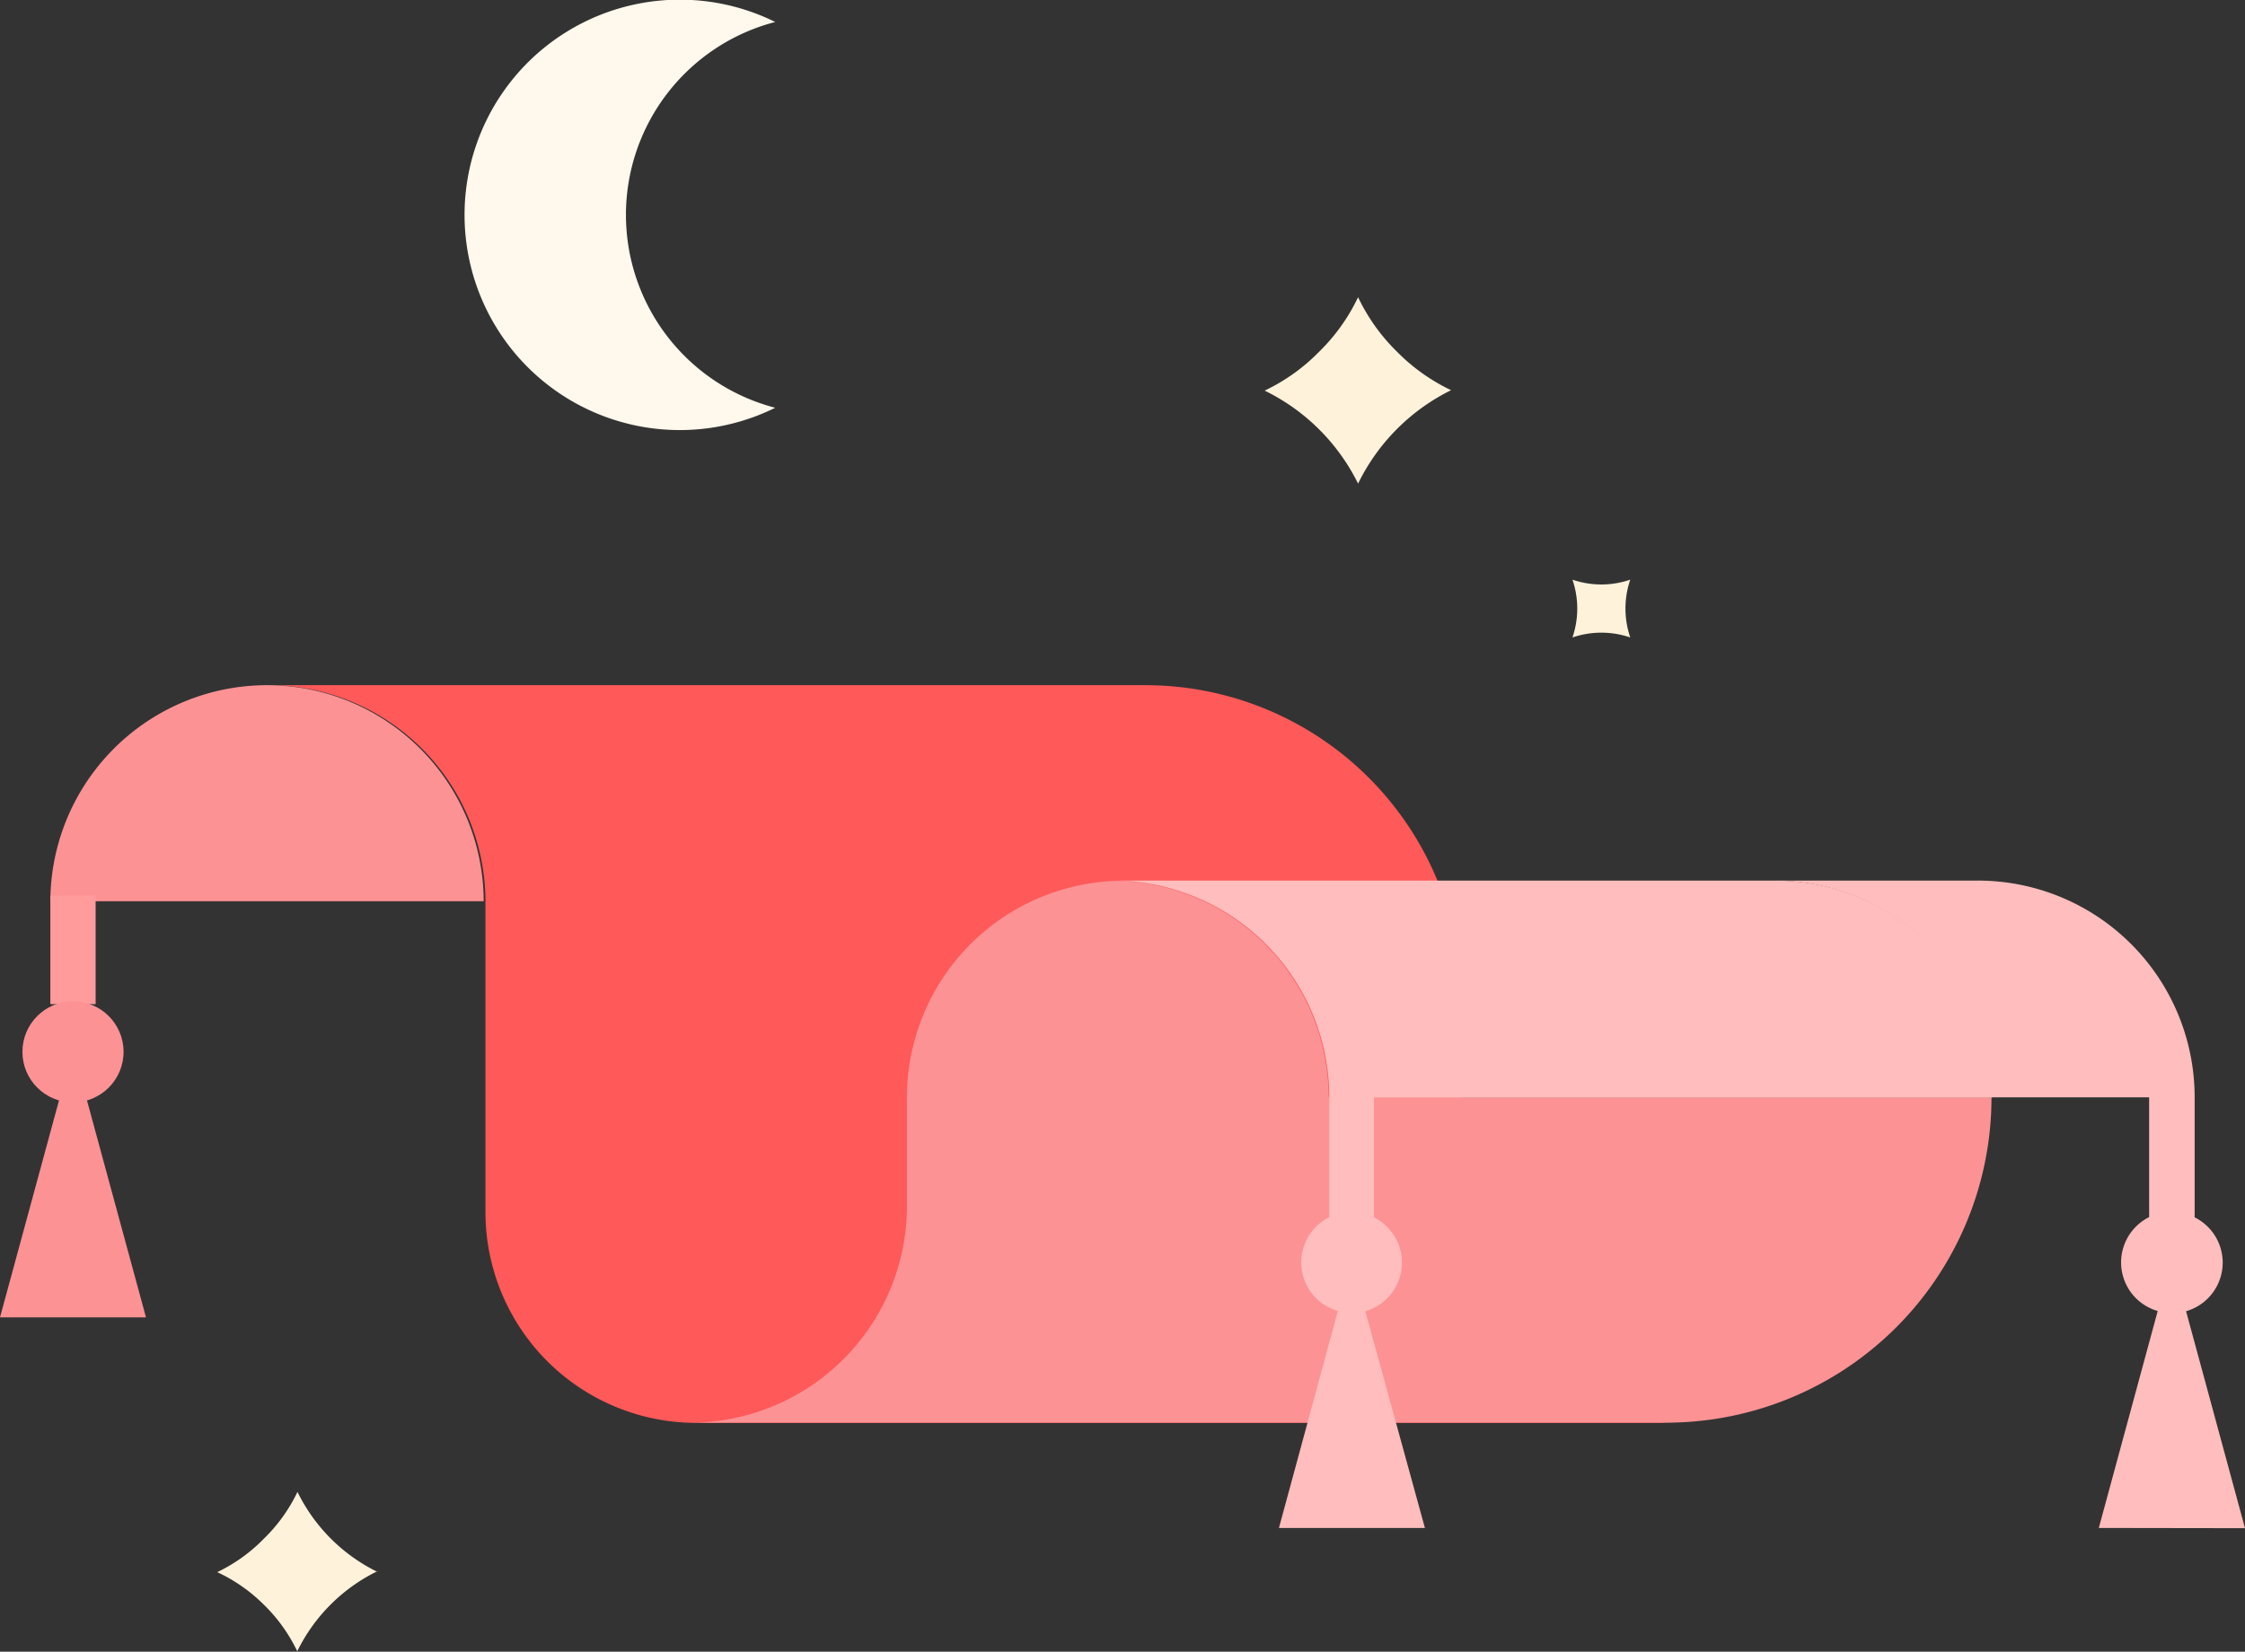 <svg xmlns="http://www.w3.org/2000/svg" viewBox="0 0 102.11 75.14"><rect x="0" y="0" width="102.11" height="75.14" fill="#333333" stroke="none"/><defs><style>.cls-1{fill:#ff5959;}.cls-2{fill:#ff8f5c;}.cls-3{fill:#fef2da;}.cls-4{fill:#fd9295;}.cls-5{fill:#fff8ec;}.cls-6{fill:#ff9b9b;}.cls-7{fill:#ffbdbd;}</style></defs><title>flying-carpet</title><g id="Layer_2" data-name="Layer 2"><g id="Layer_1-2" data-name="Layer 1"><path class="cls-1" d="M66.47,54.86V45.55A14.38,14.38,0,0,0,52.09,31.17H12.21A9.86,9.86,0,0,1,22.08,41V55.14a9.59,9.59,0,0,0,9.59,9.59H76.33A9.86,9.86,0,0,1,66.47,54.86Z"/><rect class="cls-2" x="60.43" y="49.89" width="2.06" height="5.59"/><path class="cls-3" d="M66,17.75A8.69,8.69,0,0,1,63.54,16a8.69,8.69,0,0,1-1.77-2.48A8.69,8.69,0,0,1,60,16a8.69,8.69,0,0,1-2.48,1.77A9.27,9.27,0,0,1,61.77,22,9.27,9.27,0,0,1,66,17.75Z"/><path class="cls-3" d="M17.17,71.51a7.93,7.93,0,0,1-3.64-3.64A7.43,7.43,0,0,1,12,70a7.43,7.43,0,0,1-2.12,1.52A7.43,7.43,0,0,1,12,73a7.43,7.43,0,0,1,1.52,2.12,7.93,7.93,0,0,1,3.64-3.64Z"/><path class="cls-3" d="M71.52,29a4.06,4.06,0,0,1,2.63,0,4.06,4.06,0,0,1,0-2.63,4.06,4.06,0,0,1-2.63,0,4.06,4.06,0,0,1,0,2.63Z"/><path class="cls-4" d="M12.15,31.17A9.86,9.86,0,0,0,2.29,41H22A9.86,9.86,0,0,0,12.15,31.17Z"/><path class="cls-5" d="M28.47,9.79A9.07,9.07,0,0,1,35.26,1a9.79,9.79,0,1,0,0,17.55A9.07,9.07,0,0,1,28.47,9.79Z"/><path class="cls-4" d="M60.43,49.93a9.86,9.86,0,0,0-9.59-9.86,9.86,9.86,0,0,0-9.59,9.86v4.93a9.86,9.86,0,0,1-9.87,9.86H75.78a14.8,14.8,0,0,0,14.8-14.8H60.43Z"/><rect class="cls-6" x="2.29" y="40.75" width="2.06" height="4.93"/><path class="cls-7" d="M102.11,69.52l-2.68-9.87a2.3,2.3,0,0,0,.39-4.27V49.89h0A9.86,9.86,0,0,0,90,40.06H80.71a9.86,9.86,0,0,1,9.86,9.86h7.18v5.45a2.3,2.3,0,0,0,.39,4.27l-2.68,9.87Z"/><path class="cls-7" d="M80.74,40.06H50.87a9.86,9.86,0,0,1,9.59,9.82l0,5.49a2.3,2.3,0,0,0,.39,4.27l-2.68,9.87h6.64L62.1,59.65a2.3,2.3,0,0,0,.39-4.27V49.93H90.61A9.86,9.86,0,0,0,80.74,40.06Z"/><polygon class="cls-4" points="0 59.93 3.32 47.72 6.64 59.93 0 59.93"/><circle class="cls-4" cx="3.32" cy="47.85" r="2.3"/></g></g></svg>
